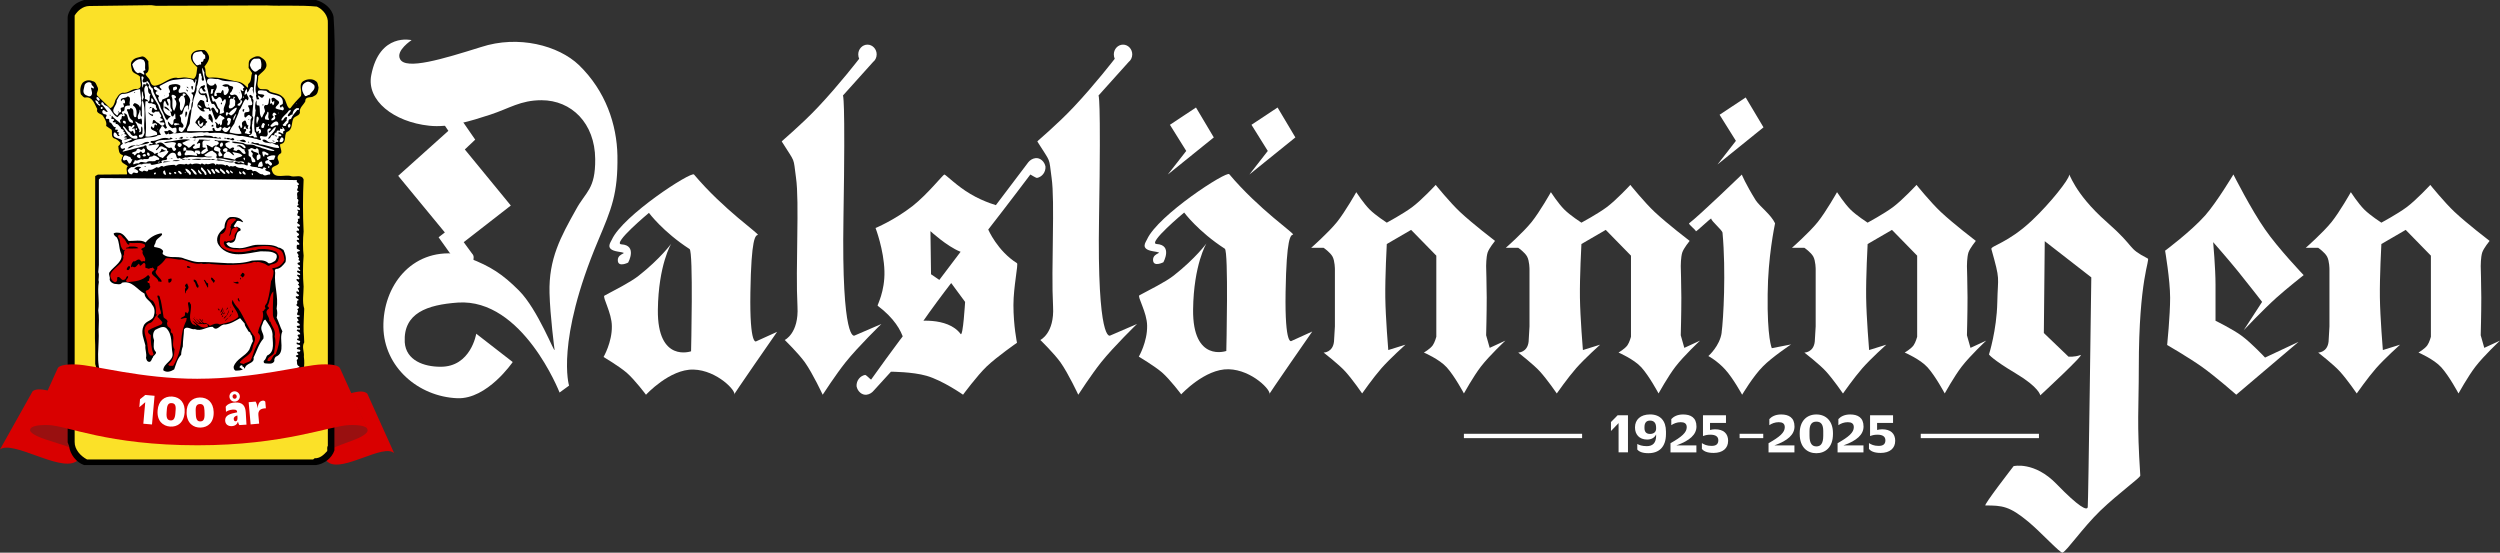 <svg id="Lager_1" data-name="Lager 1" xmlns="http://www.w3.org/2000/svg" viewBox="0 0 689.51 152.43">
  <rect x="0" y="0" width="689.51" height="152.43" fill="#333333" stroke="none"/>
  <title>Dalslänningen</title><defs>
    <style>
      .cls-1 {
        fill: none;
        stroke-miterlimit: 10;
        stroke-width: 1.2px;
      }

      .cls-1, .cls-2 {
        stroke: #fff;
      }

      .cls-3, .cls-2 {
        fill: #fff;
      }

      .cls-4 {
        fill: #fbe128;
      }

      .cls-5 {
        fill: #991010;
      }

      .cls-6 {
        fill: #d90000;
      }

      .cls-2 {
        stroke-miterlimit: 3.86;
        stroke-width: 2.83px;
      }
    </style>
  </defs>
  <path class="cls-6" d="M0,123.96c3.45-2.61,16.13,5.97,20.78,3.45.85-.46,1.36-.9,1.6-1.33l9.01-16.07c-.23.43-.75.87-1.6,1.33-4.65,2.52-17.33-6.06-20.78-3.45L0,123.96Z"/>
  <path class="cls-5" d="M31.77,109.5c1.1-1.98-4.49-3.26-9.75-5.03-3.22-1.08-4.58-2.11-4.21-2.85l-9.47,16.72c-.37.74.99,1.78,4.21,2.85,5.26,1.77,10.85,3.05,9.75,5.03l9.47-16.73Z"/>
  <path class="cls-6" d="M108.71,124.99c-2.92-2.75-14.12,5.29-18.09,2.58-.73-.5-1.16-.96-1.35-1.39l-7.4-16.42c.19.44.62.9,1.35,1.39,3.97,2.71,15.17-5.33,18.09-2.58l7.4,16.42Z"/>
  <path class="cls-5" d="M81.78,109.42c-.91-1.99,3.79-3.23,8.22-4.95,2.71-1.05,3.86-2.08,3.56-2.82l7.79,16.8c.3.74-.85,1.77-3.55,2.82-4.43,1.73-9.12,2.97-8.22,4.95l-7.79-16.8Z"/>
  <path class="cls-3" d="M123.49,33.3l2.04,3.04-13.74,12.32,12.93,15.7-1.8,1.39,3.03,4.25c-12.6-1.39-20.38,9.07-20.21,20.22.17,11.03,9.65,19.17,20.37,19.61,8.26.35,15.3-9.98,15.3-9.98l-10.06-7.81s-1.47,9.2-9.9,9.11c-4.5,0-9.49-1.73-9.82-6.77-.41-8.07,6.22-10.32,14.64-10.93,17.91-1.21,28.06,24.81,28.06,24.81l2.62-1.91s-3.76-12.06,8.02-40c3.68-8.76,5.48-12.84,5.32-23.43-.16-8.5-3.19-17.79-10.63-24.99-5.64-5.38-16.69-8.33-27-4.95-10.55,3.3-20.78,6.42-22.33,3.3-1.23-2.34,3.19-5.21,3.19-5.21,0,0-8.83-2.17-11.12,9.63-1.39,7.03,6.22,12.93,15.95,13.97,5.4.61,11.53-1.3,16.85-3.04,5.32-1.74,8.34-3.99,14.15-3.99,8.26,0,14.73,6.33,14.81,16.22.08,8.42-2.62,8.94-5.32,13.97-4.17,7.46-7.53,13.54-7.28,22.99.16,6.33,1.39,15.62,1.39,15.62.12,1.38-4.57-11.06-9.82-16.31-4.52-4.52-7.78-6.64-13.74-8.94l-3.44-4.69,12.93-10.06-12.6-15.36,2.94-2.78-3.6-5.21-2.13.17h0Z"/>
  <path class="cls-3" d="M178.17,108.87s6.54-7.12,13.09-6.94c6.54.17,12.03,6.07,11.21,6.94-.82.87,11.86-17.35,11.86-17.35l-5.73,2.6s-1.88,1.74-1.64-13.45,1.39-15.7,2.04-15.88c.65-.17-9.41-6.94-17.59-16.66-.74-.95-19.63,11.28-22.66,17.96-.33.78-2.04,2.69,1.64,3.3,3.68.61,0,.17,0,2.34s2.86.69,2.86.69c0,0,2.62-4.77-1.88-5.03-2.62-.17,7.61-8.68,7.61-8.68,0,0,3.84,5.21,11.21,9.98,1.06.69.41,28.2.41,28.2,0,0-9.33,3.3-9.16-11.45.16-12.41,3.68-18.22,3.68-18.22,0,0-2.94,4.08-9,8.85-2.45,1.91-6.54,3.9-9.41,5.47-.65.35,2.04,4.77,2.04,8.42.08,4.42-2.29,8.5-2.29,8.5,0,0,4.25,2.52,6.38,4.34,2.29,2,5.32,6.07,5.32,6.07h0Z"/>
  <path class="cls-3" d="M325.77,108.78s6.54-7.11,13.09-6.94c6.54.17,12.02,6.07,11.21,6.94-.82.87,11.86-17.35,11.86-17.35l-5.72,2.6s-1.88,1.74-1.64-13.45c.25-15.18,1.39-15.7,2.05-15.88.65-.17-9.41-6.94-17.59-16.66-.74-.95-19.63,11.28-22.66,17.96-.33.78-2.05,2.69,1.64,3.3,3.68.61,0,.17,0,2.34s2.86.69,2.86.69c0,0,2.62-4.77-1.88-5.03-2.62-.17,7.61-8.68,7.61-8.68,0,0,3.84,5.21,11.21,9.98,1.06.69.41,28.2.41,28.2,0,0-9.33,3.3-9.16-11.45.16-12.41,3.68-18.22,3.68-18.22,0,0-2.94,4.08-9,8.85-2.45,1.91-6.63,3.9-9.49,5.47-.65.35,2.13,4.77,2.13,8.42.08,4.43-2.29,8.5-2.29,8.5,0,0,4.25,2.52,6.38,4.34,2.29,2,5.32,6.07,5.32,6.07h0Z"/>
  <path class="cls-3" d="M221.99,99.93c-1.88-2.6-5.56-6.16-5.56-6.16,0,0,3.93-1.82,3.52-9.2-.57-11.02.57-28.89-.41-35.57-.82-5.9,0-3.73-3.93-9.98-.08-.09,5.24-4.42,10.06-9.54,5.81-6.16,11.29-13.27,11.29-13.27-.16-.35-.25-.78-.25-1.21,0-1.48,1.15-2.69,2.54-2.69s2.54,1.21,2.54,2.69c0,.87-.41,1.65-.98,2.08l-8.34,9.28s.74-1.04.16,33.66c-.57,34.71,3.03,32.54,3.03,32.54l7.44-3.21s-6.37,6.17-9.9,10.58c-2.66,3.33-6.3,8.94-6.3,8.94,0,0-2.7-5.81-4.91-8.94h0Z"/>
  <path class="cls-3" d="M292.48,99.93c-1.88-2.6-5.56-6.16-5.56-6.16,0,0,3.93-1.82,3.52-9.2-.57-11.02.57-28.89-.41-35.57-.82-5.9,0-3.73-3.93-9.98-.08-.09,5.24-4.42,10.06-9.54,5.81-6.16,11.29-13.27,11.29-13.27-.16-.35-.25-.78-.25-1.21,0-1.48,1.14-2.69,2.54-2.69s2.54,1.21,2.54,2.69c0,.87-.41,1.65-.98,2.08l-8.34,9.28s.74-1.04.16,33.66c-.57,34.71,3.03,32.54,3.03,32.54l7.44-3.21s-6.37,6.17-9.9,10.58c-2.66,3.33-6.3,8.94-6.3,8.94,0,0-2.7-5.81-4.91-8.94h0Z"/>
  <path class="cls-3" d="M260.46,48.13c-.33,0-4.58,5.38-8.75,8.68-5.15,3.99-10.23,6.07-10.23,6.07,0,0,2.29,5.99,2.45,11.89.16,5.64-2.04,9.46-1.88,9.54,9.24,6.94,7.36,13.45,7.61,12.58.98-3.73,12.68-18.83,12.68-18.83l3.84,5.21s-.57,9.72-1.23,8.85c-3.68-4.95-12.84-3.47-12.84-3.47-5.15,6.59-11.86,16.05-11.86,16.05-.33-.17-1.23-1.21-1.64-1.3-1.39.26-2.45,1.56-2.37,3.12.25,1.39,1.47,2.52,2.78,2.34.82-.09,1.55-.61,1.96-1.13l4.75-5.21s5.89,0,9.82,1.13c4.5,1.3,10.06,5.21,10.06,5.21,0,0,3.84-5.21,6.54-7.81,2.94-2.78,8.34-6.51,8.34-6.51,0,0-.98-4.69-.98-10.41,0-5.03,1.39-11.28.98-11.54-5.4-3.38-7.93-9.28-7.93-9.28,5.15-6.59,11.62-15.18,11.62-15.18.33.17,1.39.87,1.8.95,1.39-.26,2.45-1.56,2.37-3.12-.25-1.39-1.47-2.52-2.78-2.34-.82.09-1.55.61-1.96,1.13l-24.54,32.45-2.29-1.56-.16-11.89s4.5,4.16,8.18,5.64c3.68,1.47,7.12-7.81,7.12-7.81l3.52-4.77s-4.01-1.04-7.77-3.3c-3.6-2.08-6.87-5.38-7.2-5.38h0Z"/>
  <path class="cls-3" d="M474.85,91.69c-.49,3.73-3.68,6.51-3.68,6.51,0,0,2.46,1.3,4.66,3.73,2.21,2.43,4.66,6.94,4.66,6.94,0,0,3.03-5.12,5.73-7.81,2.45-2.52,7.77-6.07,7.77-6.07l-5.32,1.04s-1.31-2.78-1.14-14.92c.08-10.24,1.88-18.65,2.04-19.52-1.14-2.43-4.09-4.51-5.32-6.33-2.86-4.6-3.85-7.11-3.85-7.11,0,0-11.86,11.45-14.56,13.45-.08.35,1.88,1.82,1.88,2.17s4.25-3.82,4.25-3.47c0,.69,3.03,3.12,3.11,3.9.98,10.67.24,23.95-.25,27.5h0Z"/>
  <polygon class="cls-3" points="473.7 45.36 486.38 35.12 481.47 26.88 474.27 31.65 478.77 38.85 473.7 45.36 473.7 45.36"/>
  <path class="cls-3" d="M547.59,139.41c-.65,0,7.77-10.85,7.77-10.85,0,0,5.73-1.39,11.86,4.95,6.14,6.33,8.43,7.46,8.59,6.33.16-1.13.98-63.34.98-63.34l-12.84-9.98-.25,25.33,6.79,6.51s1.63.17,3.27-.43c1.64-.61-11.04,11.11-11.04,11.11,0,0-.25-2.17-6.79-6.07-6.54-3.9-7.36-5.21-7.36-5.21,0,0,2.13-6.68,2.29-14.32.16-7.64.9-5.73-1.63-14.75-.25-.87,4.58-1.65,11.21-7.9,5.15-4.86,10.23-11.37,10.23-12.49s1.06,4.77,10.47,13.01c8.18,7.2,5.32,6.94,11.21,9.98.74.35-2.46,5.47-2.46,30.11,0,11.45-.57,14.84.41,29.76,0,.61-5.89,4.77-11.05,9.72-4.91,4.77-9.16,11.02-10.39,11.54-.57.26-5.97-5.64-9.41-8.5-5.23-4.34-7.2-4.51-11.86-4.51h0Z"/>
  <path class="cls-3" d="M597.14,69.13s1.39,8.07,1.39,13.01-.82,13.01-.82,13.01c0,0,6.03,3.49,9.65,6.07,3.85,2.75,9.41,7.64,9.41,7.64l17.18-14.58-9.24,4.34s-3.73-4.02-6.54-6.07c-2.59-1.88-7.12-4.08-7.12-4.08v-9.98c0-4.51-.65-11.71-.65-11.71,0,0,4.34,4.95,6.79,7.98,2.54,3.12,6.71,8.5,6.71,8.5l-5.07,7.81s5.32-5.63,9-8.94c2.84-2.55,7.53-6.25,7.53-6.25,0,0-7.04-7.37-10.63-12.58-3.85-5.47-8.75-15.18-8.75-15.18,0,0-4.5,7.55-7.77,11.28-3.93,4.43-11.04,9.72-11.04,9.72h0Z"/>
  <path class="cls-3" d="M375.69,108.52s-2.54-3.73-4.66-6.07c-1.72-1.91-5.97-5.21-5.97-5.21,0,0,2.54,0,2.86-3.04.08-1.3.25-4.16.25-4.16v-15.79s0-2.26-.65-3.47c-.64-1.19-2.46-2.43-2.46-2.43h-3.44s4.74-4.16,7.12-7.11c2.29-2.86,5.32-8.24,5.32-8.24,0,0,2.02,3.11,3.68,4.77,1.65,1.65,4.74,3.64,4.74,3.64,0,0,4.5-2.43,6.95-4.25,2.7-2,6.54-6.16,6.54-6.16,0,0,3.93,4.86,6.71,7.46,3.52,3.3,9.65,7.98,9.65,7.98,0,0-1.64,2-2.04,3.21-.41,1.3-.41,3.73-.41,3.73,0,0,.15,5.29.16,8.68.01,4.06-.16,10.41-.16,10.41l.98,3.47,4.34-2s-4.44,4.14-6.79,7.2c-2.07,2.7-4.66,7.37-4.66,7.37,0,0-2.54-4.77-4.74-7.2-2.04-2.26-6.3-4.08-6.3-4.08,0,0,1.74-.99,2.45-2,.57-.81.98-2.34.98-2.34v-22.38l-6.95-7.11-6.71,3.9s-.49,9-.41,14.75c.08,5.66.82,14.49.82,14.49l4.74-1.48s-4.23,3.79-6.63,6.51c-2.25,2.56-5.32,6.94-5.32,6.94h0Z"/>
  <path class="cls-3" d="M429.37,108.52s-2.54-3.73-4.66-6.07c-1.72-1.91-5.97-5.21-5.97-5.21,0,0,2.54,0,2.86-3.04.08-1.3.24-4.16.24-4.16v-15.79s0-2.26-.65-3.47c-.63-1.19-2.45-2.43-2.45-2.43h-3.44s4.74-4.16,7.12-7.11c2.29-2.86,5.32-8.24,5.32-8.24,0,0,2.02,3.11,3.68,4.77,1.65,1.65,4.74,3.64,4.74,3.64,0,0,4.5-2.43,6.95-4.25,2.7-2,6.54-6.16,6.54-6.16,0,0,3.93,4.86,6.71,7.46,3.52,3.3,9.65,7.98,9.65,7.98,0,0-1.64,2-2.04,3.21-.41,1.3-.41,3.73-.41,3.73,0,0,.15,5.29.16,8.68.01,4.06-.16,10.41-.16,10.41l.98,3.47,4.34-2s-4.44,4.14-6.79,7.2c-2.07,2.7-4.66,7.37-4.66,7.37,0,0-2.54-4.77-4.74-7.2-2.05-2.26-6.3-4.08-6.3-4.08,0,0,1.74-.99,2.46-2,.57-.81.98-2.34.98-2.34v-22.38l-6.96-7.11-6.71,3.9s-.49,9-.41,14.75c.08,5.66.82,14.49.82,14.49l4.75-1.48s-4.23,3.79-6.63,6.51c-2.25,2.56-5.32,6.94-5.32,6.94h0Z"/>
  <path class="cls-3" d="M508.29,108.52s-2.54-3.73-4.66-6.07c-1.72-1.91-5.97-5.21-5.97-5.21,0,0,2.54,0,2.86-3.04.08-1.3.25-4.16.25-4.16v-15.79s0-2.26-.65-3.47c-.64-1.19-2.46-2.43-2.46-2.43h-3.44s4.75-4.16,7.12-7.11c2.29-2.86,5.32-8.24,5.32-8.24,0,0,2.02,3.11,3.68,4.77,1.65,1.65,4.75,3.64,4.75,3.64,0,0,4.5-2.43,6.95-4.25,2.7-2,6.54-6.16,6.54-6.16,0,0,3.93,4.86,6.71,7.46,3.52,3.3,9.65,7.98,9.65,7.98,0,0-1.63,2-2.04,3.21-.41,1.3-.41,3.73-.41,3.73,0,0,.15,5.29.16,8.68.01,4.06-.16,10.41-.16,10.41l.98,3.47,4.34-2s-4.44,4.14-6.79,7.2c-2.07,2.7-4.66,7.37-4.66,7.37,0,0-2.54-4.77-4.74-7.2-2.04-2.26-6.3-4.08-6.3-4.08,0,0,1.74-.99,2.46-2,.57-.81.98-2.34.98-2.34v-22.38l-6.95-7.11-6.71,3.9s-.49,9-.41,14.75c.08,5.66.82,14.49.82,14.49l4.74-1.48s-4.23,3.79-6.62,6.51c-2.25,2.56-5.32,6.94-5.32,6.94h0Z"/>
  <path class="cls-3" d="M650,108.52s-2.54-3.73-4.66-6.07c-1.72-1.91-5.97-5.21-5.97-5.21,0,0,2.54,0,2.86-3.04.08-1.3.24-4.16.24-4.16v-15.79s0-2.26-.65-3.47c-.63-1.19-2.45-2.43-2.45-2.43h-3.44s4.74-4.16,7.12-7.11c2.29-2.86,5.32-8.24,5.32-8.24,0,0,2.02,3.11,3.68,4.77,1.65,1.65,4.74,3.64,4.74,3.64,0,0,4.5-2.43,6.95-4.25,2.7-2,6.54-6.16,6.54-6.16,0,0,3.93,4.86,6.71,7.46,3.52,3.3,9.65,7.98,9.65,7.98,0,0-1.64,2-2.04,3.21-.41,1.3-.41,3.73-.41,3.73,0,0,.15,5.29.16,8.68.01,4.06-.16,10.41-.16,10.41l.98,3.47,4.34-2s-4.44,4.14-6.79,7.2c-2.07,2.7-4.66,7.37-4.66,7.37,0,0-2.54-4.77-4.74-7.2-2.04-2.26-6.3-4.08-6.3-4.08,0,0,1.74-.99,2.45-2,.57-.81.98-2.34.98-2.34v-22.38l-6.95-7.11-6.71,3.9s-.49,9-.41,14.75c.08,5.66.82,14.49.82,14.49l4.75-1.48s-4.23,3.79-6.63,6.51c-2.25,2.56-5.32,6.94-5.32,6.94h0Z"/>
  <polygon class="cls-3" points="322.09 48.13 334.77 37.9 329.86 29.65 322.67 34.42 327.17 41.63 322.09 48.13 322.09 48.13"/>
  <polygon class="cls-3" points="344.59 48.13 357.27 37.9 352.36 29.65 345.16 34.42 349.66 41.63 344.59 48.13 344.59 48.13"/>
  <path class="cls-2" d="M129.22,70.99l-3.28-4.47,12.93-10.06-12.6-15.36,2.94-2.78-3.6-5.21-2.13.17,2.04,3.04-13.74,12.32,12.93,15.7-1.8,1.39,3.03,4.25c-.33-.04,3.54,1.02,3.28,1h0Z"/>
  <path d="M87.16,0c2.15.56,4.44,2.32,4.84,4.67.66,9.28.03,18.42.23,26.81.13,2.19.07,4.67,0,6.66v86.09c-.73,2.19-2.88,3.75-5.07,4.04H23.2c-2.19-.76-3.88-2.95-4.14-5.24l-.4-1.03V4.84c.03-1.03.53-1.82,1.03-2.62.96-1.26,2.22-1.82,3.51-2.22h63.96Z"/>
  <path class="cls-4" d="M73.28,1.49c4.34.23,9.54-.13,14.12.33,1.72.8,3.18,2.58,3.02,4.61v116.55c-.3.36-.1.96-.17,1.42-.99,1.09-2.02,2.05-3.48,1.99l-.4.33H24c-1.79-.96-3.45-2.75-3.41-4.84V4.28c.83-1.36,2.29-2.58,3.98-2.62,5.73-.07,11.76-.17,17.2-.23l1.26.17,30.26-.1h0Z"/>
  <path d="M56.84,14.12c.46.6,1.06,1.39.73,2.29-.23.73-.73,1.36-1.19,1.99.66.89-.2,2.65,1.26,3.02,2.92-.3,5.77.8,8.48,1.19.86.33,1.46.83,2.15,1.59.33-.26-.03-.83.3-1.13.89-.73.56-1.99.96-2.92l-.96-1.42c.07-.89-.17-1.89.56-2.45.73-.5,1.59-.96,2.55-.66.63.43,1.42.8,1.66,1.59.73,1.86-1.29,2.65-2.15,3.81.2,1.16-.8,2.78.56,3.51.99.23,2.09-.26,2.62.7,1.13.56,2.55.46,3.51,1.42,1.16.86.9,2.32,1.89,3.25l.33-.07c.86-1.16,1.89-2.32,2.92-3.35.4-1.39-.96-3.45.96-4.27.8-.43,2.25-.53,3.02.1.76.4.63,1.16.86,1.82-.1.89-.23,1.96-1.26,2.35-.73.66-2.45-.1-2.39,1.46-.5,1.03-1.76,1.79-1.49,3.15-.23.86-1.23.89-1.76,1.52-.7,1.23-.07,3.18-1.89,3.81-.83.99.13,3.11-1.76,3.31-.27.86.5,1.52.23,2.49-.66.3-1.23,1.03-.86,1.82.17.3.27.63.23,1.03-.53.9-2.55.66-1.82,2.22.76,2.22,3.75.66,5.3,1.33,1.03.27,2.88-.63,3.35.9-.23,4.47-.23,9.78,0,14.35-.23,2.12-.23,4.64,0,6.66-.23,2.75-.23,5.77,0,8.52,0,2.02-.43,4.14.17,6.1-.07,2.09-.23,4.14-.17,6.26.1,1,.13,1.89.17,3.02-.76,1.23.07,2.58-.1,3.98.36,2.45-.23,4.71-.7,6.89-.33.5-.46,1.09-.96,1.52-.83,2.25-2.92,4.11-5.34,4.44-.43.33-1.09.23-1.49.7-2.82-.13-5.24,1.16-8.19,1.03-3.81.56-8.85.03-11.17,3.91-.43.26-.63,1.03-1.29.79-.33-.3-.6-.66-.7-1.06-.79-.53-1.46-1.33-2.32-1.66-1.92-1.29-4.41-1.86-6.73-2.12-1.72-.56-3.65.1-5.34-.56-2.12.43-3.75-.73-5.7-.96-1.72-.8-3.65-1.23-5-2.95-1.92-2.22-1.76-5.34-2.62-7.99-.03-2.25.07-4.81-.07-6.99l.07-44.84.73-.4,8.02-.07c.17-.6-.43-1.62.23-2.22-.56-.66-2.29-.93-1.59-2.22-.07-.36.46-.53.17-.9-1.13-.23-1.06-1.52-1.19-2.45.33-.3.8-.73.46-1.09-.5-.46-.96-.89-1.66-1.06-.86-.46-.4-1.59-.63-2.35l-1.52-1.06c.23-1.06-.3-1.82-.79-2.62-.33-.83-2.09-.66-1.66-2.05-.73-1.19-1.23-3.51-3.25-3.18-.6.13-.86-.56-1.26-.86-.33-1.06-.17-2.32.46-3.18.76-.73,1.79-.9,2.78-.46.93.13,1.06,1.16,1.43,1.82.3.86-.6,1.42-.17,2.15l3.58,3.48c.86-.3,1.23-1.36,1.42-2.22.6-.86.86-1.76,1.99-2.05,1.62.3,2.52-1.26,4.11-1.03,1.66-.33.5-2.25.73-3.35-.63-.83-1.86-.8-2.22-1.76-.17-.86-.63-1.92.07-2.68.7-.89,1.76-.89,2.72-1.19.76.03,1.29.76,1.72,1.36-.13,1.06.6,2.82-.8,3.41.13.66.83,1.06,1.13,1.66.2.63.43,1.56,1.26,1.66,2.29-.13,3.78-2.22,6.1-2.22.6.23,1.39-.03,2.09-.07.93,0,1.79.26,2.68.4.96-.66.8-2.09,1.03-3.18-.99-.93-2.12-1.99-1.66-3.48.7-1.36,2.22-1.36,3.65-1.29l.4.33h0Z"/>
  <path class="cls-3" d="M56.44,15.08c.3.27.1.73.17,1.09-.8-.03-.23.99-.96.86-.56.2.13.6-.3.8-.36-.23-.86.5-1.29,0-.7-.76-1.19-1.49-.86-2.62.33-1.06,1.49-.86,2.29-1.09.5.23.4.86.96.96h0Z"/>
  <path class="cls-3" d="M71.92,16.67c.2.76.27,1.49,0,2.29-.73.07-1.26,1.36-2.05.56-.56-.43-.8-.99-.96-1.59.17-.7.53-1.59,1.36-1.76.56.13,1.49-.33,1.66.5h0Z"/>
  <path class="cls-3" d="M39.61,16.57c.76.8.2,1.89.5,2.78l-.56.23c-.07.4.46.73.17,1.03-.6-.2-.99-.86-1.66-.4-1.06-.46-1.29-1.52-1.59-2.45.66-1.03,1.96-1.92,3.15-1.19h0Z"/>
  <path class="cls-3" d="M56.38,19.98c-.16,1.39.73,2.45.63,3.74.53,1.62.56,3.48,1.42,4.97.99-.36.9,1.16,1.66,1.52.13.33.17.63-.07.96-.7-.2-.93-2.35-1.82-1.13.56.96.66,2.09,1.26,3.02.73-.27.53-1.13,1.36-1.36.23.5,1.33.46,1.03,1.13-1.09.13-.13,1.62-1.13,1.76.03-.2-.07-.33-.13-.5-.17.03-.27.23-.4.33-.1-.33-.46-.63-.73-.8-.13.07-.07.2-.07.3.56.26-.17,1.36.63,1.46.4.03.83-.8,1.09-.17.13.4-.2.56-.3.86-.66.07-1.59.33-1.66-.63-.1-.13-.27-.17-.4-.17-.33.23-.07.6.07.8-2.45.17-4.71.07-7.22.1-.13-.76.5-1.39.73-2.09.07-1.46.46-2.75.53-4.21.4-.46.27-1.16.4-1.72.1-1.52,1.13-2.62.96-4.21.46-.89.43-1.95.63-2.95.07-.23-.13-.56.17-.7.66-.2.33.56.63.79.13.46-.27.86.23,1.19.2.03.36-.1.4-.27-.17-1.09-.6-2.22-.53-3.31.27.23.36.86.63,1.26h0Z"/>
  <path class="cls-3" d="M70.89,20.78c.07,1.79-.83,3.48-.17,5.24-.3.43.1.93.07,1.42.13-.03.56-.1.73-.07-.07-.36-.53-.66-.23-1.03.46.3.96,1.09,1.42.23.1-.1.2-.16.17-.33-.56-.5-2.19.17-1.69-1.19.7-.33,1.49,0,2.25,0,1.33,1.66,4.81.43,4.57,3.51-.17.46-1.19.33-.7,1.03.03.1.13.07.23.07.1-.07.13-.2.17-.3.36-.1.46.33.56.53.03.26-.07.43-.27.56-.56-.2-1.36-.23-1.96-.56-.26-.76,1.66-1.26.63-2.12-.6-.27-1.13-1.29-1.82-.56.07.33.13.63.23.96l.56-.33c-.03.46.1.96-.4,1.19l-.27-.63c-.1.16-.26.23-.46.23-.07-.5.13-1.13-.07-1.59-.63.5.13,2.19-1.29,1.92-.73.56,0,1.09-.07,1.82-.33.56-.6,1.16-.86,1.72-.86-.89-.36-2.32-.73-3.41-.4.07-.76-.03-.73-.46,0-.33.07-.7-.07-.96-.3.73-.46,1.92-.17,2.78-.17.63-.03,1.16-.3,1.82-.1,1.52-.2,2.75.07,4.14.6.26.17,1.06.73,1.42-.26.13-.63.03-.96.07-.3-.99-1.09.2-1.42-.63,1.62-.07.5-2.22.96-3.25-.13-.73.6-1.43,0-2.05-.03-1.52.33-2.98.3-4.37-.1-.2-.3-.4-.3-.63l.23-.23c-.33-.1-.5-.63-.9-.56-.56.46.43.7.33,1.19,0,.53.6,1.03.17,1.59-.3.17-.79-.07-1.03.23.2.46.5.89.4,1.49-.46.5-1.46-.1-1.42.89-.03.33-.03.63.23.86.46-.07.89-1.29,1.49-.4.79.33-.1.73,0,1.19.03.89-.03,1.52-.23,2.22.43.36.1.79-.23.96.1.23.46.17.4.46-.5.43-.96-.17-1.52-.07-.03-.6.73-.73.17-1.29l-.46.17c-.1-.3.13-.66.4-.96.07.3.1.7.46.8.13,0,.33.07.4-.07-.33-.23-.07-.56.07-.8-.96-.1-.33-2.15-1.56-1.09-.73.5.33,1.43-.56,1.82l-.33-.8c-.8.36.17.93.1,1.49.3.2.33.5.4.8-1.16.26-2.22-.1-3.28-.3.03-.89.76-1.69,1.29-2.49.3-1.26,1.09-2.35,1.33-3.64.83-.93.96-2.22,1.76-3.08.4-.2.26.4.63.3.6-.73-.27-1.19-.3-1.89l-.56.46c-.07-.53.07-1.16.46-1.59h.17l.07.89c.7-.3.7-2.19,1.69-1.29-.46.6.17,1.33.07,2.09,0-1.92.33-3.68.33-5.57l.3-.33.33.33h0Z"/>
  <path class="cls-3" d="M39.61,22.83c.26-.3.89.03.89-.53.79.46.73,1.19,1.19,1.82.73.2.4.96.7,1.42.56,1.19,1.09,2.39,1.76,3.55.13.99.79,1.72,1.09,2.62.23.56.43,1.09.9,1.52.07-.5.63-.79.96-1.19-1.13-.13-1.82-.93-2.09-1.99.3-.7-.27-1.69.5-2.29.27.4.36,1.16.86,1.42.63-.66-1.29-1.92.4-1.92.56.86-.17,2.25.63,3.02v.5c-.17.03-.43-.07-.56.07.63.3.03,1.29.9,1.26l.53-.86c.17.46.03.93.17,1.52-1.19.13-.03,1.69-1.19,1.66l-.93-.96c-.07.79.4,1.49,1.19,1.92.33-.07.63-.23,1.03-.17.27.33.1.83.13,1.26-1.13.89-1.43-1.39-2.45-.3-.3.03-.73-.13-.96.13.33.23.3,1.09.96.63.27-.03,0-.4.33-.36.03.13-.07.2-.17.3.46.33,1.03-.03,1.52-.17,1.36.23,2.78-.4,4.11-.07,1.16.07,2.68-.2,3.81-.17.63.33,1.26-.3,1.89.23,1.96-.13,3.55-.13,5.24.33,1.33-.17,2.52.66,3.81.46,1.23.27,2.49.43,3.68.8.56-.07.9.43,1.49.33.2-.36-.63-.79,0-1.13.5.07.96.23,1.52.17,1.09-.76-.6-1.99,1.09-2.29.66.6-.89.66-.33,1.26.76-.43,1.09-1.36,1.86-1.66-.03,1.33-1.59,2.15-2.15,3.25.63.23.7-.73,1.09-.96l.73.07c-.33-.4.2-.8.63-.86-.2-.23,0-.3.17-.46.3-.17.53.3.7-.1v-.4c.3-.13.53.33.73-.07l-.23-.33.07-.07c.36.23.73.6.73,1.03-.26,0-.7.27-.4.56v.23c-.46.17-1.16-.86-1.42-.17.23.4.99.17.86.79-.2.17-.56,0-.79.17.1.23.1.7-.4.63-.1.33.83.6.17.89-.13-.03-.33.07-.4-.1-.2.8-.79.17-1.36.23-.99.2-1.43-1.23-2.45-.7.27.93,1.46.7,2.22.93.86-.33,1.19.63,1.99.4.1.3.63.53.3.89-1.79,0-3.51-.93-5.3-1.03-.4-.66-1.33-.03-1.76-.56-.3-.1-.43.23-.7.23,2.22.63,4.24,1.09,6.43,1.92l.17.23c-1.23.17-2.29-.53-3.41-.73-.63-.4-1.46-.33-2.09-.8-1.03-.43-2.15.1-3.08-.63-.86-.13-1.96-.36-2.85-.4-.17-.03-.23.07-.33.17.3.17.76.33,1.19.3.96.2,2.05-.07,2.62,1.06,0,.23-.27.43-.46.23-.43-.33-.73-.73-1.29-.8-.23.13-.63.03-.7.4.89-.4,1.29.86,2.15.79-.17.5.43.76.23,1.19-1.03.5-1.42-1.96-2.49-.73-.23-.03-.46-.23-.76-.17-.23-.33.5-.63-.1-.79-.53-.17-.8.73-1.26.17-.33-.17-.79-.36-.86-.8-.33-.63.46-.7.76-.86.17-.03.4.07.5-.07-1.23-.66-3.05-.03-4.21-.56-.03.03-.1.07-.07.17.3.3.86,0,1.09.53.23.56-.4.53-.56.89-.46-.23-.86.2-1.19.53-.56-.26-1.16-.76-1.72-.79.56.4.17,1.16.63,1.59-.6.33-1.03.99-1.76.96-.4-.26-.13-.63.1-.86.3-.33.76-.43,1.03-.73-.23-.36-.86.1-.96-.4.13-.56-.33-1.39.4-1.72.6-.07,1.39.13,1.82-.17-1.09.1-1.96-.16-3.18-.1-.03.46-.5.73-.63,1.13.3.2.76-.53.96.07l-.17,1.13c-.66-.13-1.26.6-1.82,0-.23-.56.86-.56.4-1.03-.73-.03-.96,1.13-1.76.93-.4-.76-1.26-.53-1.59-1.33.76-.23,1.36-.83,2.22-.73l-.46-.17c-1.96-.27-3.98.5-5.87.56-.4.03-.7.23-1.03.4,1.09.13,2.32-.6,3.41,0-.07.5-.83,1.13,0,1.52.13.4-.23.56-.5.7-.8-.17-.3-1.29-1.26-.86-1.39-.07-1.62-2.15-3.35-1.29-.13.07-.2.23-.4.17-.07-.13-.3-.2-.23-.4,1.29-1.19,3.48-.27,4.94-1.09-.36.1-.6-.53-.9-.1-.17.37-.46,0-.7,0-1.72-.33-2.82.89-4.44.8l-.23.26c0,.36,1.03.17.46.7-.26-.27-.63-.1-.86.07-.07.07-.13.1-.1.17.93.1,1.89-.4,2.85-.23.13.56-.56.96-.86,1.42l.17.17c.7-.46.83-1.46,1.82-.96.36.36,1.26.27,1.09,1.03l.4.17c-.17.79-1.06,1.26-1.56,1.92-.53-.23-1.06-.33-1.46-.9-.03-.23.07-.4.27-.53-.33-.13-.73.13-1.06.3-.6-1.06-2.35-.7-2.22-2.22-.43-.5-.7.27-1.16.17-1.82.46-3.61.96-5.4,1.42-.1-.46.56-.36.63-.8l-.23-.23c-.17.2-.4.26-.63.23-.43-.3-.53-.63-.27-1.03.2-.17.5-.17.5-.5-.2-.2-.36-.53-.17-.76-.7-.86-2.98-.43-2.22-2.22.96-.13.7,1.49,1.59.86-.33-.07-.6-.46-.23-.73l.07-.07-.63-.23.3-.56-.8-.07c-.17-.23.2-.4.17-.66-.93.13-.86-1.23-1.72-1.33-.23-.46.2-1.09-.66-.96-.2.07-.33-.07-.4-.23-.03-.36.5-.63.1-.96-.3-.07-.96-.1-1.03-.63-.07-.27.03-.46.23-.63.5-.03.73.79,1.26.46-.6-.7-1.06-1.59-1.82-2.05l.1-.5c.6-.27.5.63,1.03.79,1.69.6,1.89,2.75,3.41,3.28.33-.4.83-1.19,1.42-.66l.13-.13c-.23-.13-.5-.4-.36-.73,1.39-.17.07-1.43,1.43-1.66.26-.07.63.13.79-.17-.46-.7.63-2.15-.66-2.39-.5.7-2.22.13-1.82,1.36.23-.2.46-.76.9-.46.17.27.33.66.13,1.03-.13,0-.36-.07-.46.07.13.3.36.63.17.96-.3.13-.7.03-.86.4,0,.33.33.73,0,1.03-.83-.17-.53,1.56-1.36.56-1.72-1.23.5-2.42.3-3.81.5-.7.63-1.62,1.59-1.82,1.86.1,3.12-1.19,4.84-1.29.1,1.66.66,3.51,0,5.1-.13-.73-.86-1.13-1.49-1.29-.17.23-.56.37-.4.73,1.06.6,1.03,1.92.86,3.02-.1.13-.23.17-.4.17-.89-.66.23-2.35-1.26-2.55-.03.79-.73-.07-.96.56.56.83.46,2.02,1.29,2.68.3.1.4.43.46.73-.13.27-.3.03-.46.07-1.52-.36-.53-2.65-2.15-2.55.1.3.5.36.23.73-.17.2-.4,0-.56-.07-.46.27,0,1.06-.7,1.09l.17,1.03c-.76-.79-1.76-1.26-2.32-2.12-.33.07,0,.56-.3.7.23.33,1.13,0,.76.63-.07.13-.23.1-.3.26.03.5,1.39-.1.7.7.8-.23.99.56,1.52.96-.07.66,1.16.33.7,1.19.96-.13-.23.76.73.7.1.1.2.17.17.33l-.8.46.86.1v.23c-.23.1-.6-.1-.7.3.63.07,1.46-.4,2.05-.23v.23c-.7.3-1.33.73-2.05.89.36.46.8-.2,1.26-.17.53.13.86-.2,1.26-.33.96-.73,2.39-.37,3.41-.93,1.03-.07,2.05-.07,2.95-.4.33-.4.93-.26,1.26-.4-.33-.43-.7-1.03-.3-1.52l.53-.86c.79-.13.73,1.33,1.42.4-.6-.89-.36-1.82-1.03-2.72-.2-1.16-1.13-2.05-1.33-3.25-.66-1.46-1.89-2.68-2.09-4.34-.36-.4-.93-.8-.46-1.36l.07-.1c-.4-.03-.5-.53-.8-.7-.17.23.1.5-.23.63l-.56-.17c-.23.3-.13.73-.36,1.03l-.27-3.02.27-.13c.96.46-.6,1.19.36,1.72h0Z"/>
  <path class="cls-3" d="M53.26,22.14l.33.7c.43-.13.23-.7.4-1.03l.23.23c-.37,1.06-.23,2.29-.7,3.28-.1.33-.89-.1-.66.53.9.43-.03,1.42.27,2.15-.63.8-.07,1.79-.8,2.55-.53,1.49-.5,2.95-1.06,4.44-.36.46-.56.99-1.09,1.43-.33-.03-.7-.2-.86-.5.03-.27-.13-.66.13-.86.4-.07.96.5,1.13-.17.17-.7-.53-.83-.63-1.42-.03-.5.07-1.06-.33-1.43-.2-.53.46-.36.63-.63.46-.83.33-1.99,1.43-2.39.6.33-.13.99.26,1.26.13-.86.33-1.69.53-2.52-.03-.83-.53-1.33-1.03-1.92-.6-1.13-2.52.79-2.12-1.09.3-.3.5-.76.4-1.13-.83-.63-1.99-.46-2.88-.17-1.06.8.76,1.69-.3,2.32.56,1.06-.86,1.26-1.52,1.59-.53.03-.2.93-.86.86-.43-.33-.36-.83-.56-1.26.07-.2.4-.4.17-.63-.27-.17-.6-.17-.8-.5-.13-.4.17-.73.56-.7-.46-.3-1.03-.33-1.13-.96.56-.73,1.03.33,1.52.33.03.2.17.33.4.4.1,0,.17-.13.23-.17-.03-.46-.76-.53-.46-1.03,1.33-.7,2.68-1.59,4.18-1.69,1.52-.1,3.51-.7,5,.1h0Z"/>
  <path class="cls-3" d="M61.28,22.2c2.19.53,4.74-.33,6.13,1.99-.56.03-.4.63-.17.86-.2.17-.46.07-.63-.07.03-.13-.13-.17-.17-.23h-.1c.07.7.73,1.56.27,2.39-.2.17-.3.36-.4.53h.53c.23.66-.36.96-.53,1.42-.27.23-.5-.03-.73-.07.1-.7,1.03-.43.8-1.26-.73-.4-.53-1.56-1.59-1.69-.33.03-.7.3-1.03.1-.2-.13-.3-.33-.23-.56.56-.17.56-.93.86-1.26.17-.8-.89-.4-1.19-.96-.56-.27-1.36-.2-1.82.23.4.1.86.53,1.36.23.43.07.17.53.46.73.03.63-.23,1.16-.8,1.59-.99.26-.33-1.03-.86-1.36-.3.17-.36.6-.56.86-.33-.1-.83-.1-1.19,0-.07.33.43.63-.07.8h-.46c-.43-1.43,1.52-2.25.13-3.48-.17.56-.83.8-1.43.56-.26-.13-.46-.43-.7-.63-.46-2.12,2.09-.89,2.92-1.13l1.19.4h0Z"/>
  <path class="cls-3" d="M86.66,23.46c.5,1.19-.76,1.86-1.33,2.72-.46-.07-.7.46-1.19.3-.6-.76-1.03-1.72-.73-2.75.17-.66.86-1.06,1.43-1.19.76-.03,1.36.5,1.82.93h0Z"/>
  <path class="cls-3" d="M25.26,23.06c-.17.63.89.73.56,1.36-.27.03-.43-.43-.73-.17.13.73.63,1.66-.07,2.22-.5.3-.89-.13-1.36-.23-1.16-.7-.43-1.89-.3-2.85.36-.7,1.49-1.03,1.89-.33h0Z"/>
  <path d="M56.44,23.46c.2.3.03.63-.17.9l.5.79c-1.19.66-.8-1.86-1.76-.4-.1.43.17.76.46,1.03.46-.07.99.13,1.36-.17.43.7.5,1.66.56,2.55-.23.03-.43-.07-.56-.23.5-.63-.2-1.13-.3-1.69-.83.1-1.52-.07-1.76-.86-.1-.66.43-1.09.7-1.59.36,0,.6-.3.96-.33h0Z"/>
  <path class="cls-3" d="M41.53,26.08c-.6.53.23,1.69-.73,1.99.07.8.96.13,1.29.56.36.07.79.13.93.56-.27.53,1.03,1.29-.23,1.09-.33-.13-.3-.73-.8-.53.1.53-.53,1.13.27,1.33.17.1.36-.13.53-.3h1.13c-.03.63,1.09,1.16.23,1.72.23.23.79.2.73.66l-.89.4c.3.56,1.49-.26,1.36.7-.7,1.13-1.33-.36-1.99-.46-.36-.17-.6-.73-1.03-.73-.3.3-.16.76-.33,1.13.3-.13.63-.36,1.03-.17.13.13.33.27.27.46-.2.27-.3-.17-.5-.17-.46.23,0,1.03-.63.96l-.3-.46c-.3.1-.36.6-.1.79.43.56,1.89.5,1.52,1.59-1.06.13-2.12.73-3.18.4.46-3.08-.23-6.36,0-9.54.13-.3.43-.1.63-.07.23-.5-.5-.53-.8-.73.33-1.23-.73-2.68.33-3.71,1.13.56,0,1.92,1.26,2.52h0Z"/>
  <path d="M53.13,24.75c-.36-.1-.33-.63-.4-.96h.53l-.13.96h0Z"/>
  <path class="cls-3" d="M48.82,24.26c.07.56-.56.53-.86.73-.4-.17-.17-.56-.23-.86.3-.1,1.06-.6,1.09.13h0Z"/>
  <path d="M52.07,24.36c-.07-.03-.66-.07-.53-.5.2.1.36.33.53.5h0Z"/>
  <path class="cls-3" d="M58.99,24.66c-.56.3.1,1.42-.89,1.19l.17-1.26c.23.03.53-.07.73.07h0Z"/>
  <path d="M51.84,25.22c-.23.03-.43-.27-.46-.46l.07-.1c.2.23.4.27.4.56h0Z"/>
  <path class="cls-3" d="M39.61,26.64c.13.33-.2.63-.3.96,1.13,2.68.13,5.96.56,8.98-.17.5-.26,1.16-.89,1.33-.23-.03-.6.1-.63-.23-.26-.76.66-.36.89-.79.07-.63.17-1.46-.1-2.05-.56.33.17,1.49-.63,1.66-.27-.2-.07-.4,0-.63-.6-.7-.6-1.62-1.26-2.29.56-.2.73.6,1.33.53.2,0,.26.33.5.23.1-.4.17-1.19-.1-1.66-.27.07-.53.23-.86.17-.5-1.03.56-1.59.33-2.62.7.33-.1,1.56.7,1.99l-.07-4.14c.5-.26-.03-.6,0-.93l.07-1.99c.4.27.2,1.06.46,1.49h0Z"/>
  <path d="M37.25,25.55h-.33c.1-.1.17-.23.33-.16v.16h0Z"/>
  <path d="M66.05,25.55v.23l-.17-.33c.07,0,.1.03.17.1h0Z"/>
  <path class="cls-3" d="M51.21,26.01c0,.36-.3.4-.56.46.89,1.26.13,2.95-.53,4.14-.93-.4-.23-1.76-.56-2.45-.2-.26-.3-.53-.23-.89.36-.26.46-1.03,1.09-.86,0-.17-.2-.73.33-.63.2,0,.33.07.46.23h0Z"/>
  <polygon points="45.17 26.64 45.51 26.18 45.41 26.41 45.17 26.64 45.17 26.64"/>
  <path class="cls-3" d="M48.52,26.64c.17.43-.33.43-.5.63.53.3.6.89.63,1.42-.07.7-.4,1.36-.63,1.92-.93-1.06-.1-2.85-.7-4.04l.07-.4c.46-.1.83.1,1.13.46h0Z"/>
  <path class="cls-3" d="M59.79,27.27c.27-.23.5-.63.93-.46.43.26.5.7.56,1.13.4.1.4-.8.96-.5.33,1.26-.99,2.22-.4,3.51-.36.27-.8.43-1.26.46.03-.5.27-.93-.1-1.36-.7-.53-.6-1.52-1.26-2.12-.86.36-.6-.63-.86-.96.03-.23-.13-.53.13-.63.46.23.53,1.36,1.29.93h0Z"/>
  <path class="cls-3" d="M63.5,26.58c.07.27-.1.5-.4.4-.1-.23.13-.86.4-.4h0Z"/>
  <path class="cls-3" d="M67.08,27.04c-.1-.03-.17-.4.07-.46.23.17-.03.3-.07.46h0Z"/>
  <path class="cls-3" d="M64.86,26.98l-.46.3c.8.33.33,1.16.46,1.76-.43.46-.86.93-1.52.86-.3-.13-.2-.43-.23-.7.63-.53-.33-2.39,1.13-1.92l.23-.63c.17.03.27.23.4.33h0Z"/>
  <path class="cls-3" d="M27.48,27.37c.07.26-.1.5-.4.4-.23-.27-.66-.56-.4-.96.4-.17.63.33.8.56h0Z"/>
  <path class="cls-3" d="M42.26,28.07c-.13.07-.23.23-.4.17-.26-.27-.2-.8-.1-1.09l.1-.1c.23.23.66.63.4,1.03h0Z"/>
  <path d="M57.63,29.59c.36.2.63.7.4,1.09-.33,0-.36-.4-.46-.63-.56.17-.99-.43-1.42,0,0,.27.46.7.53.56-.96.5-1.66-.46-2.12-1.03-.36-.83.27-1.52.7-1.99.33-.1.73.17,1.03.33.2.7.2,2.25,1.36,1.66h0Z"/>
  <path class="cls-3" d="M27.18,28.3c-.3.7.99.26.3.89-.53-.3-1.16-.89-1.19-1.52.4-.03.7.36.89.63h0Z"/>
  <path d="M61.05,28.8h-.07c-.23-.23.07-.46.23-.63-.07.2.13.5-.17.63h0Z"/>
  <polygon class="cls-3" points="81.69 28.47 81.76 28.47 81.76 28.7 81.69 28.7 81.69 28.47 81.69 28.47"/>
  <path d="M57.57,29.1c-.27.03-.13-.23-.17-.4.07.07.2.23.17.4h0Z"/>
  <path d="M72.71,28.86c.03.1-.07.2-.17.17h-.23v-.17h.4Z"/>
  <path class="cls-3" d="M55.65,29.66c-.23.2-.5-.03-.7-.17-.13-.07-.4-.33-.17-.53.4.1.63.33.86.7h0Z"/>
  <path d="M46.83,30.62c-.5-.13-.83-.66-1.42-.79l-.07-.46c.63.07,1.33.7,1.49,1.26h0Z"/>
  <path class="cls-3" d="M28.34,29.76c.03.13-.13.2-.23.3h-.3v-.56c.2.03.53-.03.53.27h0Z"/>
  <path d="M41.86,29.66c-.23.1-.5.1-.66.33,0-.27.33-.73.66-.33h0Z"/>
  <path class="cls-3" d="M65.32,29.83c-.2.83-.8,1.62-1.59,2.05l-.8-.56c-.23.17-.07.63-.46.56-.3-.17-.1-.53-.17-.8.27-.27.7-.1.8.23.53-.73,1.36-1.33,2.05-1.66l.17.17h0Z"/>
  <path class="cls-3" d="M82.46,29.99c.17.46-.36.2-.53.4-.66.83-1.26,1.42-1.69,2.45-.43-.07-.73.3-.7.73.07.5-.7.53-.63,1.09-.2.13-.5.07-.73.07l-.23-.3c.4-.33.66-.83,1.13-1.19-.2-.4.33-.7,0-.96-.83-.1-.79,1.29-1.52.89.23-1.03,1.59-1.76,2.05-2.62.17-.17.4-.13.56-.27.2.63-.83.96-.79,1.69.46.43.7-.56,1.26-.33.1-.76.36-1.42,1.19-1.82.23.07.6-.13.63.17h0Z"/>
  <path d="M67.41,30.16c-.13.23-.1.66-.33.7-.3-.23-.27-.96.33-.7h0Z"/>
  <path d="M32.71,31.02c-.1,0-.2,0-.23-.07l.17-.33c.13.07.03.27.07.4h0Z"/>
  <path d="M51.54,30.79c.27.56-.17,1.06-.27,1.59-.27-.36-.17-1.13-.07-1.59h.33Z"/>
  <path class="cls-3" d="M73.97,30.85c.33.66-.3,1.42.23,1.99-.07.53-.56,0-.93.17-.66-.76.46-1.36.46-2.15h.23Z"/>
  <path d="M42.16,31.58c.2.13-.03.3-.07.46-.46-.2-1.16-.6-1.19-1.09.4.27.73.66,1.26.63h0Z"/>
  <path class="cls-3" d="M76.92,31.32h-.1v-.3c.17.07.07.2.1.3h0Z"/>
  <path class="cls-3" d="M76.29,31.65l-.56.17c.13.36.36.76,0,1.09-.23.2-.5.3-.8.33-.5-.7,1.16-.76.23-1.42-.03-.2.03-.56.33-.73.4-.13.6.33.8.56h0Z"/>
  <path d="M58.6,33.87c-.4-.23-.46-.96-1.13-1.03.36-.4-.43-1.23.5-1.42.56.6.9,1.62.63,2.45h0Z"/>
  <path class="cls-3" d="M64.46,33.24c-.33-.63.17-1.26.56-1.76h.13l-.7,1.76h0Z"/>
  <path d="M30.59,31.88c-.17.03-.43,0-.33-.23.2-.1.23.17.33.23h0Z"/>
  <path d="M56.77,32.84c-.36.4.33.53.4.79-.27.27-.63.5-.5.96-.83-.23-1.09,1.62-1.66.3-.53-.1-.63-.76-1.13-.96.07-.89.99-1.23,1.29-2.05.63.07.86,1.06,1.59.96h0Z"/>
  <path class="cls-3" d="M71.35,32.51c.1.7-.5,1.09-.4,1.76-.36-.53-.23-1.19-.17-1.82,0-.53.53-.23.56.07h0Z"/>
  <path class="cls-3" d="M63.73,32.84c-.17.63-.17,1.62-.93,1.76-.43-.53.46-1.03-.17-1.43-.13-.86.79-.79,1.09-.33h0Z"/>
  <path d="M68.74,32.84c.03.07-.03.1-.07.17h-.17v-.17h.23Z"/>
  <path class="cls-3" d="M54.95,33.17c.2.33-.1.86.23,1.16l.86-.7c.07.36-.03.86-.3,1.19-.17.13-.4.03-.56.07-.36-.4-1.09-1.46-.23-1.72h0Z"/>
  <path class="cls-3" d="M34.7,33.7v.4c-.33.07-.66-.13-.8-.4-.13-.63.76-.43.8,0h0Z"/>
  <path class="cls-3" d="M76.76,34.03c0,.2.07.53-.23.56-.83-.36-1.49.96-1.99.13.43-.63,1.82-1.99,2.22-.7h0Z"/>
  <path class="cls-3" d="M49.45,34.43c-.5-.3-1.23.6-1.49-.17.23-.63.89-.1,1.36-.17.07.1.2.17.13.33h0Z"/>
  <path class="cls-3" d="M73.11,34.27c-.43.26-.03,1.36-.96.96-.23-.46.1-.89.33-1.29.3-.1.43.16.63.33h0Z"/>
  <path class="cls-3" d="M80.1,34.43c.03.33-.03.6-.33.79-.3.03-.3-.3-.4-.5.1-.3.36-.86.73-.3h0Z"/>
  <path class="cls-3" d="M74.2,34.33c0,.13.07.27-.07.33-.1,0-.2.03-.23-.07-.07-.17.17-.5.3-.27h0Z"/>
  <path class="cls-3" d="M37.09,34.6c.03.4-.43.56-.63.86l.17.16c.1-.16.27-.26.46-.23,0,.5.46,1.03.07,1.49-.4-.07-.3-.6-.53-.86-.4.53-.99.17-1.13-.33.17-.36-.36-.79.17-.96.23-.03.4.07.56.27.2-.17.5-.86.86-.4h0Z"/>
  <path d="M58.83,34.9c-.2-.03-.46.1-.56-.17.2-.1.27-.43.56-.3v.46h0Z"/>
  <path class="cls-3" d="M35.83,36.59c.17.36.53.8.93.93.36-.07.96-.36,1.13.23.03.2,0,.46-.23.5-1.96.3-2.75-1.96-3.74-3.12l.07-.4c.7.46.99,1.46,1.86,1.86h0Z"/>
  <path class="cls-3" d="M71.45,35.52c.5.07.6.46.53.96-.17.17-.33.43-.63.33-.13-.3.3-.53-.07-.73l-.4.33c-.4-.33-.23-.86-.17-1.36.26,0,.56.07.73-.23.3.27-.33.43,0,.7h0Z"/>
  <path class="cls-3" d="M63.5,34.9c.17.5-.46.86-.7,1.29-.6.53-1.16.07-1.52-.5,0-.36.43-.43.63-.63.3.07.53.33.89.23.2-.2.4-.43.7-.4h0Z"/>
  <path class="cls-3" d="M37.78,35.62c.03.1-.1.17-.13.23-.13.03-.17-.1-.27-.17-.1-.26.53-.53.4-.07h0Z"/>
  <path class="cls-3" d="M43.58,35.79l-.07.07v-.4c.13.07.03.2.07.33h0Z"/>
  <path d="M33.91,37.12c-.17.07-.33.23-.56.17.2-.1.33-.2.56-.17h0Z"/>
  <path d="M76.42,37.51c0,.17-.23.07-.36.1l-.17-.26c.2-.27.33.16.53.16h0Z"/>
  <path d="M58.99,37.91c.53-.56.99.46,1.49,0,.27-.07.46.1.5.33-2.25-.1-4.57-.53-6.76-.23-.63.4-1.16-.36-1.89-.1.73.33.99-.63,1.82-.23.56-.33,1.62.03,2.29-.33.86.2,1.89-.1,2.55.56h0Z"/>
  <path d="M50.41,37.84c.1.23-.17.4-.3.46l-.96-.23c.5.13.93-.63,1.26-.23h0Z"/>
  <path d="M52,37.91c-.2-.03-.6.13-.63-.17l.63.17h0Z"/>
  <path d="M62.41,38.24c.63-.66,1.09.46,1.66-.17.23.03.5.13.56.4-.5.66-1.03-.27-1.69,0-.36-.07-.66-.33-1.09-.23l.17-.33c.13.07.27.2.4.33h0Z"/>
  <path class="cls-3" d="M78.18,38.24c.1.4-.13.76-.4.96-.23-.07-.56.13-.7-.17.1-.4.46-1.79,1.09-.8h0Z"/>
  <path d="M48.82,38.14c-.1.17-.3.07-.46.1.03-.13.33-.23.46-.1h0Z"/>
  <path d="M53.89,38.64c-.17.13-.46.03-.7.07.33.17.4-.3.7-.17v.1h0Z"/>
  <path d="M67.81,39.2c-.89.13-1.66-.5-2.55-.5.76.5,1.49-.6,2.29,0,.17.13.27.3.27.5h0Z"/>
  <path d="M75.8,38.94c-.17.17-.63.1-.7-.23l.7.23h0Z"/>
  <path d="M68.74,39.34c-.17.03-.3,0-.4-.13l.17-.17c.07.1.23.17.23.3h0Z"/>
  <path d="M41.13,39.34c-.86.56-1.99.46-2.95.8-1.26-.33-1.96.89-3.02.8.36-.36.93-.86,1.59-.8.3-.23.63.13.96-.23,1.33.46,2.09-1.19,3.41-.7v.13h0Z"/>
  <path class="cls-3" d="M61.51,39.73c-.03.3-.07.63-.4.73h-.4c-.17-.4-.03-.93.33-1.13.33-.1.4.2.46.4h0Z"/>
  <path class="cls-3" d="M50.11,39.83c.07.33-.17.66-.5.7-.3.13-.43-.27-.63-.4-.03-.3.03-.7.4-.7.23.13.63.03.73.4h0Z"/>
  <path class="cls-3" d="M60.88,41.16c-.8.96,1.62,1.69-.3,1.99-.53-.2-.33-.76-.27-1.09.07-.07.13-.1.1-.17-.46-.27-1.09-.1-1.42-.63.07-.33.1-.83.53-.89.53.13,1.06.36,1.36.79h0Z"/>
  <path class="cls-3" d="M51.37,41.03c-.03.13.07.3-.1.4.8.2,1.86-.2,2.39.63.26-.13.07-.27,0-.4.3-.26.96-.17,1.36-.1,0,.3.43.5.17.8-.17.26-.56.2-.73,0-.07-.03-.1-.17-.23-.13-.17.23.46.53,0,.76-.99-.17-2.05-.33-3.08-.13-.66-.43.2-.8.13-1.29-.23-.23-.43.1-.63.17-.07-.33-.17-.83.1-1.09.3-.1.63.07.63.4h0Z"/>
  <path class="cls-3" d="M62.71,41.16c.3.27-.23.4-.17.66.99-.2,1.36.99,2.09,1.03l-.56-.96c.93.33,2.19.2,2.78,1.03-.6.63-1.66.3-2.05,1.13-1.03-.23-2.02-.53-3.11-.56-.03-.56-.07-.93.4-1.26.1-.13.23-.2.23-.33-.23-.07-.66.07-.8-.33-.1-.43.27-.6.56-.7.27-.07.56.03.63.3h0Z"/>
  <path class="cls-3" d="M70.79,40.86c.99.26.2,1.46.89,1.82.3.2.1.63.17.96-.33.1-.5.6-.9.53-.26-.33-.17-1.03-.07-1.33.17-.13.36-.13.46-.33-.36-.7-1.29-.36-1.72-1.03-.2-.07-.36.07-.4.23.1.27.43.43.53.73-.66.99.89,1.29.66,2.22-.23.13-.53.03-.8.07-.43-.53-.13-1.52-.96-1.66-.27-.6.2-1.46-.4-1.92.46.33.63-.2.96-.3.56-.17,1.19.79,1.56,0h0Z"/>
  <path class="cls-3" d="M39.94,41.89c-.07.3-.4.3-.63.33l-.46-.5c-.26.2-.5.66-.8.5-.56-.13-.83,1.26-1.19.3l-.5-.23c.27-.63,1.26-.2,1.36-1.03.66-.79,1.16.8,1.76-.33.53.03.66.53.46.96h0Z"/>
  <path d="M45.97,41.56c-.56.2-1.19.27-1.76.5h-.4c.4-.17.7-.56.73-1.03.5.13.83.63,1.42.53h0Z"/>
  <path class="cls-3" d="M59.79,42.75c.03.3-.23.53-.1.73.27.4.53.23.89.17,1.49.07,2.85.76,4.34.63.76.83,2.02-.36,2.49.7-.53.33-.93-.63-1.46-.07-.43-.03-.93-.66-1.33-.07.7.96,2.35.03,3.25.76h.46v-.7c.36-.27.6.17.9.23.13.2-.1.4-.27.56.63.56,1.66.17,2.32.63.53-.17,1.16.73,1.42-.17.3-.03.5.17.73.33v.17c-.17-.07-.23.07-.33.13.3.7,1.82.23,1.36,1.36-.63-.13-1.42.66-1.99-.07-1.09.2-1.66-1.36-2.72-.8-.5-1.06-1.39.17-1.96-.73-.33.27-.56-.13-.8-.23-.79.07-1.52,0-2.09-.56-.46.13-.83.3-1.26,0-.5.79-.86-.76-1.42-.07-.7-.43-1.33-.36-2.15-.33-.1-.07-.17-.2-.3-.17l-.27.4c-.66-1.29-1.89.2-2.68-.46-.5.8-.99-.56-1.49.23-.76-.33-1.66-.33-2.39,0-.17-.17-.33-.27-.56-.23-.13.3-.46.23-.73.23-.2-.23-.4-.23-.63,0-.83,0-1.72-.36-2.39.33-.23.03-.4-.07-.53-.23-1.06.07-2.12.13-3.02.53-.73-.7-1.16.73-1.82.1-.73.36-1.36.96-2.32.7-.27,1.19-1.16-.27-1.59.56-.4-.03-.73-.2-1.03-.46-.07-.43.43-.5.63-.73-.4-.23-1.09-.23-1.49,0-.17.2-.4.33-.5.56.4-.3.73.23,1.13.4.07.17,0,.5-.23.63-.6.07-1.13-.53-1.42.33-.73.07-.99-.4-1.19-.96.07-.5.63-.86,1.03-1.03,1.16.23,1.66-1.06,2.85-.73.66-.4,1.72-.13,2.39-.3-.03.7.89.33,1.26.3l1.92-.46c-.03-.17-.23-.27-.17-.46.43-.5,2.02.07,1.42-1.06.56-.6,1.19-1.56,2.15-1.16.8.23.26,2.09,1.49,1.33.66.8,1.19-.46,1.92-.07,1.56-.53,3.31.13,5-.17.66.13,1.46.13,2.12,0-.73-.27-1.92.23-2.29-.56.76-.4,1.39-1.13,2.29-1.19.3.56,1.06.53,1.13,1.19h0Z"/>
  <path class="cls-3" d="M50.01,42.75c-.13.3-.43.23-.7.23-.56-.27-.33-.73-.17-1.09.2.03.33-.2.56-.17.17.3.3.66.3,1.03h0Z"/>
  <path class="cls-3" d="M73.97,42.35c.2.16.03.43-.17.5l-.7-.27c-.33.13.03.76-.46.56-.23-.36-.23-.83-.33-1.26.66-.36,1.13.3,1.66.46h0Z"/>
  <path class="cls-3" d="M41.3,42.52l-.1.46c-.3.1-.43-.13-.63-.3.07-.23-.13-.53.17-.63.27.03.43.23.56.46h0Z"/>
  <path class="cls-3" d="M40.27,42.85c-.13.36-.4.3-.73.3l-.23-.23c.13-.5.86-.63.96-.07h0Z"/>
  <path class="cls-3" d="M38.75,43.15l-.07.5c-.4-.03-.8-.17-.96-.56.23-.66.99-.63,1.03.07h0Z"/>
  <path class="cls-3" d="M75.96,42.98l-.4,1.06-1.36.13c.07.46,1.46.89.5,1.52-.46,0-.7-.89-1.26-.5-.4-.17-.4-.63-.1-.86l.73-.23c-.1-.33-.66-.36-.33-.8.63-.33,1.59-.66,2.22-.33h0Z"/>
  <path class="cls-3" d="M35.9,43.31c.23.13.17.73.63.63-.27.43-.33,1.19-.96,1.19-.2-.33-.36-.7-.63-1.03-.36-.07-.76.43-1.03-.07-.1-.46.13-.8.4-1.13.66-.17,1.03.36,1.59.4h0Z"/>
  <path class="cls-3" d="M43.92,43.64c0,.2,0,.43-.23.46-.36,0-.7-.03-.89.33-.93.17-1.86-.23-2.45.4-.8.07-1.46-.53-2.05.23-.56-.07-.99.07-1.43.3-.43-.53.43-.73.3-1.26.73.63,1.49-.53,2.22-.07.5-.46,1.69.27,1.76-.66.3-.3.86-.03,1.13-.46.7-.13,1.09.46,1.66.73h0Z"/>
  <path class="cls-3" d="M67.64,44.34c-.17-.2-.7-.5-.4-.86.6-.03.13.63.4.86h0Z"/>
  <path d="M47.56,43.64v.13h-.86c.36.17.56-.3.86-.13h0Z"/>
  <path d="M58.2,44.04c.66-.63,1.16.53,1.82-.1,1.56.07,2.65.86,4.27.56l.23.23c-1.59.36-2.65-.63-4.21-.4-1.42-.5-3.25-.03-4.74-.4-.5.3-1.29.13-1.76.1h-3.65c.1-.27.56-.2.8-.1.56.66,1.06-.6,1.59.17,1.76-.66,3.35-.03,5.4-.23l.23.17h0Z"/>
  <path d="M49.62,44.27c-.6.3-1.36.1-2.05.17.53-.43,1.42-.23,2.05-.17h0Z"/>
  <polygon points="44.88 44.84 45.24 44.51 47.1 44.57 44.88 44.84 44.88 44.84"/>
  <path class="cls-3" d="M44.08,44.57c-.03.27-.33.2-.5.27-.03-.2.26-.3.5-.27h0Z"/>
  <path class="cls-3" d="M72.48,45.6c-.13.66-.83.33-1.29.4-.1-.33.1-.76.27-1.09.27-.13.43-.46.8-.33l.23,1.03h0Z"/>
  <path d="M40.27,45.86c-.07.17-.36.13-.56.13.17-.03.36-.33.56-.13h0Z"/>
  <path class="cls-3" d="M74.37,46c-.07.2-.13.26-.3.33-.2-.1-.23-.36-.1-.46.17-.03.3,0,.4.13h0Z"/>
  <path class="cls-3" d="M55.81,46.26c.36.63,1.39,1.19,1.09,1.96-.53.2-.46-.46-.7-.7-.33-.4-.96-.7-.73-1.36l.33.1h0Z"/>
  <path class="cls-3" d="M62.17,47.92c-.63.27-.99-.73-1.46-.86v-.66c.56.46,1.29.76,1.46,1.52h0Z"/>
  <path class="cls-3" d="M52.63,47.59c-.03.23.13.53-.17.63-.5.03-.26-.63-.8-.63-.13-.36-.66-.6-.46-1.09.63.13,1.03.6,1.43,1.09h0Z"/>
  <path class="cls-3" d="M54.29,48.08c-.83.36-.96-.96-1.66-1.29l.17-.3c.6.26,1.33.93,1.49,1.59h0Z"/>
  <path class="cls-3" d="M60.58,47.75c-.43-.03-.93-.36-1.29-.79l.17-.46c.53.2,1.13.63,1.13,1.26h0Z"/>
  <path class="cls-3" d="M59.29,47.92c-.6.13-.66-.73-1.09-1.03.1-.4.46-.3.7-.1.1.4.6.63.4,1.13h0Z"/>
  <path class="cls-3" d="M58.2,47.75c-.03.1.07.27-.1.33-.6-.17-.76-.93-1.03-1.43.5.03.96.63,1.13,1.09h0Z"/>
  <path class="cls-3" d="M55.65,47.92c-.23.43-.46-.1-.7-.17-.3-.23-.36-.66-.33-.96.4.23.76.76,1.03,1.13h0Z"/>
  <path class="cls-3" d="M63.27,47.52c-.03.13.07.3-.07.4-.4.03-.6-.43-.9-.63l.17-.5c.33.07.63.46.8.73h0Z"/>
  <path class="cls-3" d="M64.23,47.75c-.33.2-.56-.26-.8-.46v-.33c.3.2.86.4.8.79h0Z"/>
  <path class="cls-3" d="M45.8,48.08c-.13.3-.43.1-.56-.1-.27-.13-.2-.43-.23-.7.13-.13.27-.33.5-.23,0,.36.23.66.3,1.03h0Z"/>
  <path class="cls-3" d="M50.11,47.75c.03.17-.1.23-.17.33-.33-.07-.53-.43-.79-.63v-.33c.43-.03.76.3.96.63h0Z"/>
  <path class="cls-3" d="M67.71,47.75c-.03.17.07.36-.07.46-.3-.1-.66-.3-.8-.63l.17-.4c.3.03.46.4.7.56h0Z"/>
  <path class="cls-3" d="M66.62,47.75c.07.2-.17.23-.27.33-.17-.07-.33-.23-.4-.4v-.4c.3-.03.43.3.66.46h0Z"/>
  <path class="cls-3" d="M48.59,47.59v.33c-.17.07-.76-.03-.56-.46.2.03.46-.1.56.13h0Z"/>
  <path class="cls-3" d="M51.21,47.59v.1h-.23v-.23c.1-.03.17.1.23.13h0Z"/>
  <path class="cls-3" d="M42.95,47.59c.07.23.07.43-.17.5-.1-.03-.27.07-.3-.1-.13-.3.23-.46.46-.4h0Z"/>
  <path class="cls-3" d="M47.23,47.75c.03.17,0,.4-.23.33-.3.1-.46-.23-.4-.5.27,0,.46.03.63.17h0Z"/>
  <path class="cls-3" d="M69.76,47.92c.07.17-.03.46-.23.4-.07-.2-.17-.33-.07-.56.13-.03.23.07.3.17h0Z"/>
  <path class="cls-3" d="M81.93,49.67c-.56.8,1.39.96.07,1.49.73.6-.8,1.36.46,1.59-.99.46-.2,1.36-.53,2.05.93.4-.27,1.19.46,1.69-.1.23-.53.1-.46.46.3.2.89.36.8.86-.27.46-.56-.33-.8.17,1.06.36-.86,1.46.7,1.66v.63l-.53.1c.2.36.2.73-.17,1.03.13.4,1.19.56.63,1.09-.26.13-.46-.27-.63.1.13.43.89.6.4,1.09-.13-.03-.27-.1-.4-.07l-.17.16c.03.53.86.5.7,1.09l-.53.33c-.03.46.73.4.53.96-.2.03-.6-.13-.63.23.13.43,1.03.66.63,1.19-.1-.07-.23-.1-.36-.1-.46.2-.17.7-.26,1.03.23.4.83.23.89.73-.27.1-.6.1-.8.33-.03.43.73.73.23,1.19.1.23.5.46.23.76l-.07.1c-.03.36.56.17.4.56-.13.43-.8.07-.63.63.17.33.8.27.63.8-.2.23-.46.03-.63.13l.76.96c-.33.33-.63-.4-.93.1.03.63.93.33.86,1.03-.27.23-.6-.36-.86.07.13.4.83.63.63,1.03-.2.27-.4.07-.63,0l-.17.17c.03.56,1.33.86.4,1.36.2.17.5.46.46.8l-.53.3c.13.3.6.6.3.96-.23.1-.3-.3-.56-.16-.46.79,1.56.96.17,1.42-.13.03-.17-.13-.3-.07-.17.07-.07.2-.1.33.2.4.76.33.8.76-.89.1-.03.86-.63,1.19-.1.6.96.46.63,1.03l-.46.27c.89.56-.86,1.59.63,1.72l.17.17c-.2.26-.63.17-.89.4l.56.79-.46.33c0,.6.93.4.7,1.09l-.7.1c-.23.23.1.53.3.63h.5v.4c-.4.1-.83-.26-.89.3.36.23.93.46.96.96-.23.17-.83-.03-.7.46.2.2.33.4.36.66-.17.13-.6,0-.53.36.17.43,1.06.13.8.73-.2.5-.6.03-.89.07-.33.86.93.33.96,1.06-.23.43-.93.07-.96.63.23.46,1.29,0,.89.79-.23.17-.63-.07-.8.23-.03.36.5.36.3.7-.2.13-.66.03-.63.4.17.26.6.1.56.5.13.26-.2.36-.33.53.2.7-.17,1.42.73,1.76.1.6-.76.13-.73.73.13.33.73-.1.63.4-.27.13-.8-.5-.86.23-.3.63.56.43.56.86-.2.13-.56-.3-.73.17.1.53.96.73.8,1.36h-.3c0-.13-.13-.27-.23-.23-.13,0-.33-.07-.4.07.36.2.73.5.46,1.03-.4.2-.53-.4-.86-.07.03.33.6.27.46.7-.4.3-.73-.53-1.13-.07,0,.36.6.46.5.86-1.19-.56-.23.99-1.19.86-.3.07-.7-.4-.86.1l-.1.63c-.33,0-.7-.46-1.03-.07.07.33.6.36.4.7-.56,0-1.52-.33-1.76.1.23.16.6-.03.73.3v.23c-1.46-.36-2.39,1.03-3.74.5-.73.66-1.42-.96-2.22-.17.1.73-.7.46-1.09.63-.76.23-1.59-.36-1.92.63-.46-.53-1.46.1-1.89-.56-.36.03-.43.43-.63.66-.86.23-2.05-.6-2.72.4-.8.13-1.46-.89-2.12,0-.93-.36-.96.93-1.82.7-.96-.53-.56,1.16-1.59.73-.4.6-1.36.5-1.36,1.33-.17.03-.33.3-.46.1l-.89.86c-.73-.66-1.56-1.42-2.45-1.89-.3-.5-.76-.53-1.26-.5-1.39-1.06-3.08-1.36-4.77-1.66-1.69-.26-3.38-.5-5.24-.4-.46-.63-1.13-.07-1.66-.46-.89.4-1.66-.4-2.62-.27-1.66-.1-3.15-.63-4.44-1.56-.8,0-.96-.89-1.69-1.06-.13-.43-.6-.86-.93-1.09-.36-1.03-1.36-1.79-1.29-3.01-1.89-3.84-.66-8.48-.93-12.86.07-1.66.17-3.78-.1-5.4.43-2.78-.33-5.04.17-7.85-.3-.79.27-1.82-.17-2.68l.17-1.99v-23.56l.4-.4c18.09.17,36.22.23,54.28.56h0Z"/>
  <path d="M65.37,60.96l-.93,1.44c.43.23.46.54.89.04.3.43,1.33.36.96,1.19-1.86.4-.46,3.38-2.85,3.35-.33-.4-.73.03-1.03.13.5,1.06,1.76,1.33,2.92,1.29,2.19.36,3.81-.96,5.97-.89,1.96.03,4.01-.17,5.53.79.56-.03.93.43,1.36.63.46,1.03.83,2.15.56,3.35-.66.86-1.52,1.96-2.68,1.89-.4.33-.23.66-.17,1.06-.36,3.38.96,6.5.4,9.91.23.73.23,1.72,0,2.45.6,1.23.96,2.58,1.59,3.81-1.09,2.12,1.03,5.87-1.82,6.99-.26.26-.5.7-.4,1.19-.46,1.03-1.76.66-2.62.63-.33-.07-.4-.5-.26-.73.56-.36.56-.96.89-1.42,2.39-1.06,1.36-4.01,1.49-5.93-.13-1.56-1.16-2.72-1.99-3.98-.63.13-.66,1.16-1.03,1.76-.43,1.39.8,2.12.5,3.48-1.36,1.56-1.82,3.48-2.72,5.24.36,1.72-2.09,1.39-2.39,2.95h-.23c.17-.53-.63-.3-.46-.79-.43-.2-.7.16-.8.53.36.07.56.5.96.56-.6.33-1.42.33-2.09.33-.4-.2-.53-.76-.46-1.13.76-2.15,3.12-2.75,4.28-4.61.36-.76.56-1.62,1.03-2.39-.27-.63-.03-1.49-.7-1.96.17-.43-.33-.56-.56-.73-.3-.73-.99-1.29-1.03-2.15l-1.26-1.49c-1.26.7-2.58,1.59-4.14,1.76-1.33-.23-2.22,2.15-3.41.63-1.76-.1-3.08,1.39-4.9.63-1.03.3-2.19-1.09-3.02.07-.03,1.49-.33,3.08-.33,4.71-.26.7-.43,1.46-.46,2.29-1.09,1.16-1.42,2.65-1.92,4.04-.89.56-2.05,1-3.02.23.07-1.99,2.95-2.58,2.55-4.74-.46-2.35.13-5.07-1.76-6.93-.96-.66-2.12.13-3.02.56-.73.8-.66,1.92-.3,2.85-.07,1.19-.36,2.45.53,3.25.13.7-.83.93-.86,1.52-.4.36-.3,1.06-.96,1.19-.63-.03-.83-.6-.93-1.13.27-1.16-.3-2.19-.17-3.41-.4-1.79-1.33-3.51-.5-5.37.6-1.59,2.65-1.33,2.88-3.02.3-.93.13-2.12-.5-2.78-.56-1.23-2.02-1.62-2.12-3.12-2.09-1.09-3.38-3.68-6.2-3.02-.43.73-1.43.33-2.05.33-.6-.13-1.33-.6-1.36-1.26.2-.73-.4-1.23-.07-1.92,1.23-1.76,4.27-3.18,3.08-5.53-.46-1.33-.33-2.85-1.03-4.08-.36-.27-.86-.63-.89-1.09.46-.4,1.23-.23,1.76-.17,1.13.4,1.59,1.33,2.39,2.22,1.52.03,3.41-.43,4.67.4,1.13-1.33,2.68-2.29,4.37-2.52.13.07.17.23.17.4-.66.89-1.66,1.06-1.82,2.22-.07.4-.5.66-.33,1.16.93.17,1.99.27,2.45,1.13-.03.27-.2.46-.13.8,1.62,1.49,4.04.36,5.93,1.26,1.52.46,2.98,1.09,4.77.96,4.61-.07,9.58,1.03,13.95-.4,1.52-.03,3.41-.43,4.54.73.73.13,1.23-.36,1.82-.66.36-.5.66-1.19.3-1.82-1.16-.96-2.82-.76-4.34-.8-2.02.27-3.94.8-6.03.8-2.39.07-4.84-.99-5.8-3.15-.56-1.89.76-3.12,1.89-4.14.03-1.19.46-2.49,1.52-2.95,1.46-.13,2.98.07,3.65,1.36-.33.13-.66-.3-1.03-.3-.26-.08-.48-.05-.68.01h0Z"/>
  <path class="cls-6" d="M75.4,80.36c-.03,1.96-.2,4.14-.13,6.13-.1,1.13.66,1.89,1.03,2.85.66.79.63,1.99.93,3.02-.13,1.86-.53,3.64-1.16,5.3-1.19.3-.96,2.42-2.32,1.82.1-1.13,1.23-1.19,1.82-2.12.23-1.52.66-3.08.17-4.54.46-1.69-.73-2.68-1.13-4.04-.13-.07-.2-.23-.4-.16.46-1.26-1.76-2.39-.07-3.48.17-.36-.23-.5-.4-.73.86-1.23.5-3.02,1.66-4.04h0Z"/>
  <path class="cls-6" d="M64.54,61.09c.16-.14.43-.26.55-.42-.03-.17-.23-.33-.4-.4-.66-.07-1.26.1-1.76.5-.83,1.33-.07,3.31-2.12,3.88-.1,1.19-.63,2.92.63,3.74,2.29,1.59,5.77,1.33,8.32.53.66.4,1.23-.4,1.99-.23,1.62-.1,3.05.13,4.37.73.53.5,1.03,1.23.7,2.05-.17,1.16-1.29,1.29-2.22,1.52-.6.83-1.19-.23-1.82-.33-.66-.2-1.46-.6-2.12-.33-.43-.23-.99.03-1.42.17-3.75.7-7.26.7-11.04.33-.8-.36-1.79.27-2.62-.17-1.89.43-3.71-.7-5.57-1.13-.43.2-1.06-.03-1.59-.07-.79-.1-1.72-.33-2.68-.23-.53.9-1.49,1.82-2.39,2.39.23.63-.4.93-.46,1.42.23.99,1.39,1.59,1.72,2.52-.27.4-.56-.07-.93.1,0-1.33-3.21-1.96-1.06-3.25-.1-.26-.36-.43-.53-.66-.33.4-.66-.03-.96.4l-1.03-.3c-.1-.56.23-.99-.33-1.36-.46.1-.7.8-1.19.8-.1-.17-.07-.43-.3-.56-.43.3-.83,1.26-1.52.9-.2-.27-.4.1-.63.07,0-.56.23-1.29.73-1.66.56.33.99-.86,1.82-.33.33.86.8,0,1.26.4.56-1.19-1.03-1.79-.56-2.92-.1-.23-.46-.17-.4-.5.36-.46,1.33-.33.96-1.26-1.26-.76-2.75-.2-4.21-.46-.2.2-.03.27-.07.53-.7.03-.89-1.06-1.36-1.59-.6-.26-.66-1.16-1.43-1.16-.83.46.2.96.17,1.49.13.99.23,2.05,1.03,2.78.13-.1.3-.07.46-.1-.66.46,0,1.16-.56,1.69.4,1.46-1.29,2.45-2.12,3.31-.73.73-1.82,1.56-1.26,2.78.1.46.63.99,1.09,1.13.53-.03.73-.53.63-1.06,0-.13.03-.3.17-.37.8-.13.93,1.13,1.76.76.66-.1.53-1.26,1.09-.93.2.63-1.23,1.13-.17,1.59,2.19-.2,4.04-.36,5.63-1.92.36-.03.3.36.56.5-.07.37-.33.66-.23,1.09-.1,0-.2.03-.23-.07-.36.17-.13.36-.1.63.7-.17.33.66.66.96.03.43-.36.7-.66,1.03-.3-.13-.5.17-.63.4.43.93.86,2.15,1.99,2.52.76.99.99,2.22.86,3.58l.27.33c-.8.66-.96,2.15-2.22,2.29-2.49,1.56-.33,4.14-.4,6.2.27.89-.03,2.02.86,2.68.36.03.89.07.79-.46-.63-1.56-.76-3.41-.73-5.17-.46-.33-.9-.56-.7-1.26,1.13-.73,2.42-1.13,3.65-1.66.13-.23.36-.46.17-.73-.43-.46-.8-1.06-1.29-1.36.23-.3.36-.89.9-.79.27-.56-.17-1.06-.23-1.59-.23-1.03-.2-2.19-.66-3.15v-.33c.8-.23.63.83.9,1.26.36,1.53.53,3.15.8,4.71.4.5,1.06.53,1.09,1.26-.36.37,0,.8,0,1.19.46.37,1.09.7.9,1.42-.13.5.56.43.53.86.53,1.42-.4,2.82.5,4.08-.1,1.56-.3,3.15-1.69,4.11-.07.23.13.33.27.46h1.03c1.29-2.02,1.96-4.34,2.22-6.83.13-1.99.53-3.91,1.42-5.63-.07-.26.17-.43.07-.7-.56-.2-1.09.33-1.66.16.2-.43.86-.43,1.19-.89l.07-.86h.4c-.03.13.07.23.17.33.8-.63.33-1.72.23-2.62,0-.1-.07-.4.17-.5.46-.17.36.53.63.63.23,1.89-1.06,4.08.63,5.57.46-.3.56.56.96.17l-1.26-1.29c1.36.63,2.29,2.52,4.28,1.69.2-.3,0-.7-.33-.79-.89.23-1.36-.07-2.29-.1-.7-.27-.89-1.03-1.42-1.49.6.13,1.03,1.69,1.89,1.26l-1.19-1.19c.73.43,1.39,1.36,2.09,1.43l-1.13-1.33c.63,0,1.06,1.62,1.92,1.19.33.23.86.4,1.03.79.83-.4,1.86-.96,2.78-.4,1.92-.46,3.68-.73,5.14-2.09-.1-1.52-1.46-2.52-1.82-3.94.2-.17-.07-.6.23-.66.36.86.96,1.66,1.59,2.32,1.66,2.49,2.58,5.33,4.44,7.69.46,1.19-.43,2.05-.53,3.12-.3,1.96-2.45,2.52-3.51,3.94.1.53.7.26.96.56.66-.43,1.26-.46,1.89-.86.73-1.09.86-2.55,1.52-3.74.46-1.23,2.09-2.78.63-4.04.2-2.09,1.92-3.51,1.26-5.97.53-.03.43-.66.9-.79-.76-.66.33-1.16.4-1.82.56-1.76.79-3.68,1.03-5.63.46-.83.7-1.79.7-2.85-.1-.27-.43-.43-.3-.8,1.46-.03,2.75-.93,3.31-2.29-.2-1.13-.36-2.49-1.66-2.95-4.84-2.55-9.74,1.66-14.51-.56-.3-.43-.83-.99-.4-1.56.33-.26.56.43.86-.1.86-.03,1.69-.1,1.99-.96-.36-1.09.93-1.52.86-2.62-.4-.53-.99,0-1.42.17-.66.53-.2,1.82-1.03,1.99.3-.63.36-1.36.56-2.05-.46-.36.17-.7.07-1.13,0,0,.13-.13.19-.13l.62-.65h0Z"/>
  <path d="M41.76,67.67c.1.79-.53,1.46-.96,2.15-.03.1.13.17.17.23l.5-.17c.07.2.1.5.4.56.27,0,.4-.33.63-.46-.27-.23-.53-.23-.63-.56-.03-.36.4-.6.7-.73.56.27,1.36-.5,1.66.4.3,2.19-3.11,1.89-2.45,4.14-.2.5-.83-.03-1.03.46-.2-.4.07-.99.07-1.49.56-.66-.33-1.36-.13-2.15-.3-.4-.46-.99-.5-1.59.53-.99,1.13-2.32,2.22-2.68-.1.5-.23,1.33-.63,1.89h0Z"/>
  <path d="M38.18,68.46c-1.19.13-2.32.07-3.48.07.07-.43.73-.1.96-.53.9.03,1.96-.17,2.52.46h0Z"/>
  <path d="M35.9,73.63c-.07.33-.17.63-.46.86-.2,0-.4.03-.5-.17,0-.4.27-.66.56-.93.2-.1.27.13.4.23h0Z"/>
  <path d="M52.56,73.63c-.17.4-.63.3-.96.13v-.36c.43-.17.6.27.96.23h0Z"/>
  <path d="M67.41,75.62c.17.43-.3.7-.5.93l-.63-.63c.17-.23.5-.33.46-.7.23.1.6.07.66.4h0Z"/>
  <path d="M59.29,77.35c-.1.23-.13.63-.46.63-.07-.5-.86-.83-.56-1.42.53,0,.63.7,1.03.79h0Z"/>
  <path d="M66.45,77.05c-.23.07-.17-.17-.23-.26l.13-.23c.17.13.07.33.1.5h0Z"/>
  <path d="M47.23,76.78c.33.53-.13,1.23-.7,1.19-.17-.27-.07-.66-.1-1.03.3-.03.56-.03.8-.16h0Z"/>
  <path d="M54.69,78.64c.2.23.03.53-.07.76-.76-.23-.46-1.33-1.19-1.82v-.46c.89-.03.86.99,1.26,1.52h0Z"/>
  <path d="M57.4,78.14v1.13h-.17l-1.03-2.09c.66-.07.5.93,1.19.96h0Z"/>
  <path d="M65.82,78.14c-.53.26-1.03-.1-1.42-.3l.07-.17c.46.56,1.26-.53,1.36.46h0Z"/>
  <path d="M39.94,78.31h-.4c-.13-.33.26-.03.33-.23.1.03.07.13.07.23h0Z"/>
  <path d="M51.93,78.94c.3.93-.86,1.06-.73,1.92h-.17v-1.29c.6-.17-.07-.53,0-.86.1-.23.33-.46.56-.56l.33.79h0Z"/>
  <path d="M65.89,82.18c-.3.4.56.7.07,1.03-.2-.2-.73-.93-.07-1.03h0Z"/>
  <polygon points="63.43 84.57 63.5 84.57 63.5 84.9 63.43 84.9 63.43 84.57 63.43 84.57"/>
  <path d="M60.72,86.23l.73-1.49c-.03.43-.07,1.33-.73,1.49h0Z"/>
  <path d="M62.31,85.7l.4-.9c.4.33-.33.56-.4.9h0Z"/>
  <path d="M60.48,85.6l-.17.17c.27-.43-.5-.4-.13-.73,0,.23.63.27.3.56h0Z"/>
  <path d="M61.11,86.89h-.23c.33-.63.8-1.16.96-1.86-.13.66-.36,1.29-.73,1.86h0Z"/>
  <path d="M61.68,87.98c.07-.53.53-.66.86-1.03l.66-1.52c-.07.9-.73,1.96-1.52,2.55h0Z"/>
  <path d="M64.06,86.23c-.2-.23,0-.53.23-.7.03.2-.03.53-.23.7h0Z"/>
  <path d="M61.68,86.72c-.2-.2.03-.5.23-.56.07.07.03.43-.23.56h0Z"/>
  <path d="M63.43,87.35h-.17l.56-.86c.07.2-.2.6-.4.86h0Z"/>
  <path d="M61.51,86.96c0,.17.07.37-.07.46-.3-.03-.07-.5.07-.46h0Z"/>
  <polygon points="53.76 87.69 53.66 87.42 53.76 87.42 53.76 87.69 53.76 87.69"/>
  <path d="M63.1,87.59c-.4.26-.73.7-1.09,1.03.07-.3.63-.93,1.09-1.03h0Z"/>
  <path d="M56.04,88.45c-.27.1-.3-.2-.3-.4.2.03.2.27.3.4h0Z"/>
  <path d="M71.85,91.96c0,.07-.03.1-.1.17l-.17-.27c.1.03.2,0,.27.1h0Z"/>
  <g>
    <line class="cls-1" x1="529.75" y1="120.24" x2="562.35" y2="120.24"/>
    <path class="cls-3" d="M446.41,116.69l-2.05,2.14h-.05v-2.43l1.84-1.87h2.85v10.23h-2.59v-8.07Z"/>
    <path class="cls-3" d="M456.76,120.13v-.32c-.38.83-1.17,1.42-2.48,1.42-2.18,0-3.34-1.44-3.34-3.3v-.08c0-2.08,1.49-3.55,4.15-3.55,2.85,0,4.39,1.78,4.39,4.71v.67c0,3.63-1.92,5.31-4.87,5.31-1.65,0-2.56-.43-3.04-1.01v-1.54c.5.29,1.33.61,2.61.61,1.65,0,2.59-.88,2.59-2.93ZM456.76,118.23v-.29c0-1.28-.59-1.94-1.67-1.94s-1.54.67-1.54,1.81v.24c0,.99.43,1.63,1.54,1.63.99,0,1.67-.51,1.67-1.46Z"/>
    <path class="cls-3" d="M460.74,122.23c3.1-1.74,4.47-2.96,4.47-4.4,0-1.06-.69-1.39-1.68-1.39-1.04,0-1.92.38-2.58.82v-1.67c.56-.61,1.55-1.28,3.26-1.28,2.1,0,3.68.86,3.68,3.33,0,2.19-1.81,3.88-5.51,5.19v.02h5.49v1.92h-7.14v-2.53Z"/>
    <path class="cls-3" d="M476.62,121.62c0,2.02-1.49,3.3-4,3.3-1.92,0-2.79-.56-3.23-1.09v-1.62c.61.38,1.34.77,2.67.77s1.86-.56,1.86-1.55-.72-1.54-2.18-1.54c-.91,0-1.47.16-1.91.34h-.14v-5.7h6.34v2.11h-4.4v1.95c.43-.11.9-.19,1.38-.19,2.34,0,3.62,1.14,3.62,3.22Z"/>
    <path class="cls-3" d="M487.78,122.23c3.1-1.74,4.47-2.96,4.47-4.4,0-1.06-.69-1.39-1.68-1.39-1.04,0-1.92.38-2.58.82v-1.67c.56-.61,1.55-1.28,3.26-1.28,2.1,0,3.68.86,3.68,3.33,0,2.19-1.81,3.88-5.51,5.19v.02h5.49v1.92h-7.14v-2.53Z"/>
    <path class="cls-3" d="M496.37,119.7v-.24c0-3.31,1.91-5.15,4.59-5.15s4.58,1.84,4.58,5.15v.24c0,3.71-2.14,5.3-4.58,5.3s-4.59-1.58-4.59-5.3ZM502.86,120.17v-1.3c0-1.78-.62-2.58-1.89-2.58s-1.9.8-1.9,2.58v1.3c0,2.22.75,2.95,1.9,2.95s1.89-.72,1.89-2.95Z"/>
    <path class="cls-3" d="M506.82,122.23c3.1-1.74,4.47-2.96,4.47-4.4,0-1.06-.69-1.39-1.68-1.39-1.04,0-1.92.38-2.58.82v-1.67c.56-.61,1.55-1.28,3.26-1.28,2.1,0,3.68.86,3.68,3.33,0,2.19-1.81,3.88-5.51,5.19v.02h5.49v1.92h-7.14v-2.53Z"/>
    <path class="cls-3" d="M522.7,121.62c0,2.02-1.49,3.3-4,3.3-1.92,0-2.79-.56-3.23-1.09v-1.62c.61.38,1.34.77,2.67.77s1.86-.56,1.86-1.55-.72-1.54-2.18-1.54c-.91,0-1.47.16-1.91.34h-.14v-5.7h6.34v2.11h-4.4v1.95c.43-.11.9-.19,1.38-.19,2.34,0,3.62,1.14,3.62,3.22Z"/>
    <line class="cls-1" x1="479.79" y1="120.24" x2="486.31" y2="120.24"/>
    <line class="cls-1" x1="403.75" y1="120.24" x2="436.35" y2="120.24"/>
  </g>
  <path class="cls-6" d="M54.55,104.47c-15.87,0-28.37-3.79-33.71-3.96-2.97-.09-4.65.36-4.94,1.1l-7.56,16.72c.3-.74,1.98-1.19,4.94-1.1,5.34.16,16.31,5.58,41.22,5.58,23.92,0,36.57-5.41,41.91-5.58,2.97-.09,4.65.36,4.94,1.1l-7.56-16.73c-.3-.74-1.98-1.19-4.94-1.1-5.34.16-18.53,3.96-34.3,3.96Z"/>
  <g>
    <path class="cls-3" d="M40.08,110.91l-1.61,1.37h-.04s.19-2.18.19-2.18l1.46-1.17,2.55.23-.71,7.91-2.39-.21.53-5.94Z"/>
    <path class="cls-3" d="M43.47,113.21v-.03c.2-2.6,1.86-3.97,4.04-3.81,2.18.16,3.61,1.77,3.41,4.37v.03c-.22,2.9-2.06,4.03-4.03,3.88-1.95-.15-3.64-1.54-3.42-4.44ZM48.37,113.99l.07-.94c.1-1.29-.23-1.81-1.07-1.87-.83-.06-1.25.4-1.35,1.69l-.07.94c-.12,1.6.29,2.08,1.06,2.14s1.24-.36,1.36-1.95Z"/>
    <path class="cls-3" d="M51.47,113.87v-.03c-.08-2.61,1.43-4.15,3.61-4.21s3.77,1.38,3.85,3.99v.02c.09,2.91-1.62,4.23-3.6,4.29-1.95.06-3.78-1.15-3.87-4.06ZM56.42,114.13l-.03-.94c-.04-1.29-.41-1.78-1.26-1.75-.83.03-1.2.53-1.16,1.83l.03.94c.05,1.6.51,2.04,1.28,2.01.77-.02,1.19-.48,1.14-2.09Z"/>
    <path class="cls-3" d="M62.1,116.02h0c-.09-1.51,1.36-1.92,3.31-2.3v-.04c-.03-.48-.21-.77-1.24-.71-.81.05-1.55.4-1.84.62l-.08-1.42c.27-.41.96-1.07,2.58-1.16,2.05-.12,2.84.91,2.95,2.71l.2,3.4-1.97.12s-.28-.36-.37-.96c-.22.71-.76,1.19-1.68,1.25-1.03.06-1.8-.47-1.86-1.51ZM64.62,107.93c.79-.05,1.48.56,1.53,1.34.05.78-.56,1.45-1.36,1.5-.81.05-1.46-.55-1.51-1.33-.05-.78.54-1.46,1.34-1.51ZM64.74,109.98c.34-.02.57-.27.55-.66-.02-.37-.29-.62-.62-.6-.31.02-.56.29-.53.67.02.39.3.6.61.59ZM65.5,115.15l-.03-.57c-.62.19-1.03.44-1,.98v.06c.03.37.23.58.51.57.38-.02.56-.38.52-1.04Z"/>
    <path class="cls-3" d="M68.58,110.93l1.92-.17s.43.65.52,1.69l.02.23c.16-1.73.8-2.13,1.5-2.19.27-.02.51.13.63.31l.16,1.81c-1.44.03-2.18.54-2.07,1.89l.21,2.34-2.35.21-.54-6.11Z"/>
  </g>
</svg>